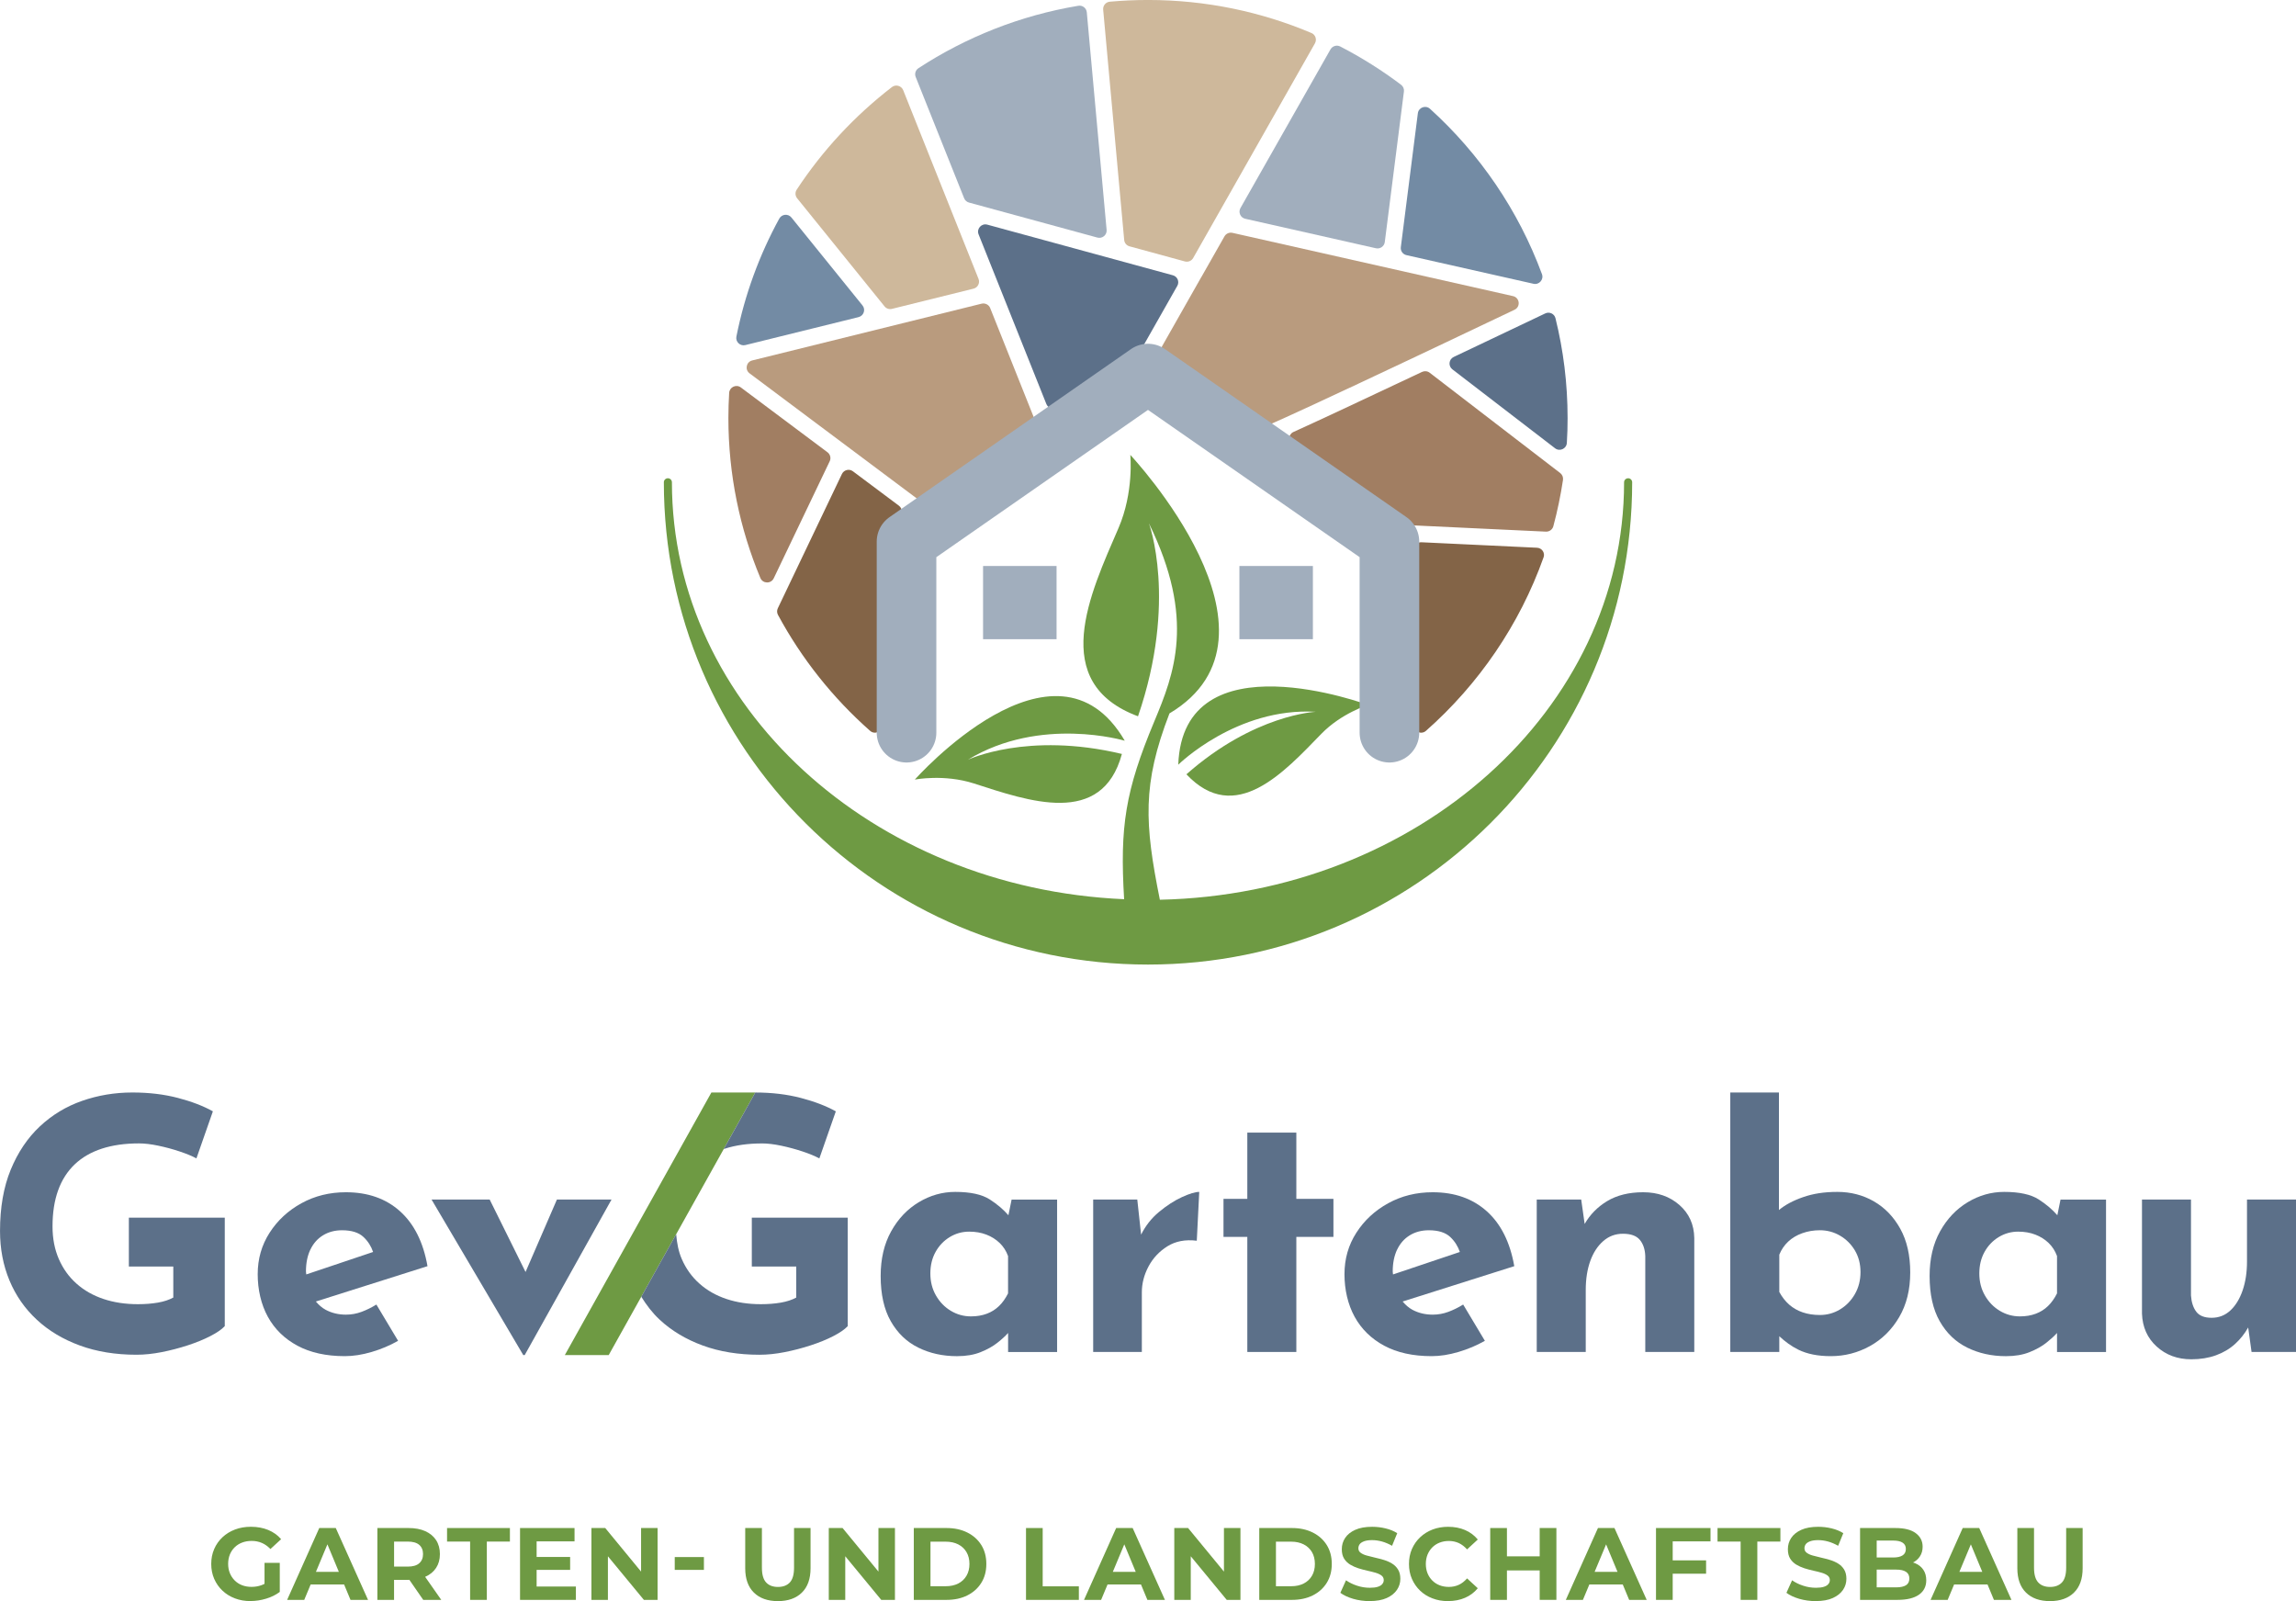 <?xml version="1.0" encoding="UTF-8"?> <svg xmlns="http://www.w3.org/2000/svg" width="218" height="152" viewBox="0 0 218 152" fill="none"><g clip-path="url(#clip0_1_3026)"><path d="M12.233 120.236H16.454V123.182C16.056 123.402 15.567 123.563 14.991 123.663C14.415 123.762 13.784 123.812 13.096 123.812C11.899 123.812 10.809 123.647 9.822 123.316C8.836 122.986 7.982 122.501 7.263 121.859C6.542 121.219 5.984 120.441 5.585 119.524C5.187 118.608 4.987 117.577 4.987 116.429C4.987 115.127 5.165 113.985 5.519 113.002C5.872 112.02 6.4 111.198 7.097 110.535C7.794 109.873 8.654 109.377 9.674 109.045C10.693 108.714 11.867 108.548 13.198 108.548C13.729 108.548 14.339 108.62 15.026 108.764C15.712 108.908 16.39 109.089 17.054 109.311C17.718 109.533 18.252 109.753 18.65 109.973L20.213 105.503C19.304 104.996 18.197 104.571 16.888 104.229C15.579 103.887 14.139 103.715 12.567 103.715C10.904 103.715 9.314 103.98 7.796 104.509C6.279 105.038 4.938 105.85 3.774 106.943C2.612 108.035 1.692 109.405 1.016 111.049C0.34 112.693 0.002 114.631 0.002 116.859C0.002 118.559 0.301 120.125 0.899 121.559C1.496 122.993 2.362 124.237 3.491 125.283C4.62 126.332 5.984 127.149 7.58 127.733C9.176 128.319 10.971 128.611 12.963 128.611C13.717 128.611 14.514 128.527 15.356 128.362C16.198 128.196 17.023 127.98 17.833 127.716C18.642 127.451 19.357 127.159 19.978 126.838C20.598 126.519 21.053 126.204 21.342 125.894V115.598H12.235V120.232L12.233 120.236Z" fill="#5C7089"></path><path d="M37.98 114.989C36.638 113.786 34.926 113.185 32.844 113.185C31.293 113.185 29.887 113.533 28.622 114.228C27.359 114.923 26.351 115.857 25.599 117.026C24.845 118.197 24.468 119.509 24.468 120.966C24.468 122.423 24.788 123.836 25.43 125.005C26.073 126.175 27.009 127.091 28.24 127.753C29.47 128.414 30.971 128.745 32.744 128.745C33.541 128.745 34.389 128.613 35.288 128.348C36.187 128.083 37.021 127.731 37.798 127.289L35.737 123.846C35.272 124.132 34.801 124.365 34.325 124.54C33.848 124.717 33.356 124.805 32.846 124.805C32.137 124.805 31.494 124.651 30.918 124.342C30.555 124.147 30.258 123.871 29.99 123.558L40.59 120.203C40.191 117.931 39.32 116.191 37.98 114.989ZM29.47 118.631C29.748 118.047 30.146 117.594 30.666 117.275C31.186 116.956 31.791 116.794 32.477 116.794C33.385 116.794 34.067 117.01 34.52 117.44C34.948 117.845 35.243 118.322 35.425 118.855L29.08 120.987C29.076 120.888 29.05 120.806 29.05 120.701C29.05 119.907 29.189 119.217 29.466 118.631" fill="#5C7089"></path><path d="M52.877 113.88L49.9 120.754L46.495 113.88H40.976L49.685 128.646H49.818L58.062 113.88H52.877Z" fill="#5C7089"></path><path d="M57.794 128.646L71.713 103.717H67.544L53.627 128.646H57.794Z" fill="#6E9A43"></path><path d="M95.745 115.366C95.268 114.821 94.68 114.317 93.971 113.864C93.228 113.389 92.136 113.152 90.697 113.152C89.478 113.152 88.325 113.477 87.239 114.129C86.153 114.78 85.278 115.701 84.614 116.893C83.949 118.084 83.617 119.499 83.617 121.131C83.617 122.875 83.938 124.31 84.58 125.435C85.223 126.562 86.092 127.394 87.19 127.935C88.286 128.476 89.511 128.747 90.863 128.747C91.726 128.747 92.474 128.62 93.107 128.365C93.738 128.112 94.27 127.815 94.703 127.472C95.135 127.13 95.461 126.832 95.684 126.579C95.698 126.564 95.704 126.558 95.717 126.544V128.352H100.37V113.883H96.049L95.746 115.37L95.745 115.366ZM94.85 123.993C94.518 124.314 94.129 124.556 93.686 124.721C93.242 124.886 92.744 124.97 92.189 124.97C91.502 124.97 90.865 124.793 90.279 124.441C89.691 124.089 89.22 123.602 88.866 122.983C88.511 122.367 88.335 121.67 88.335 120.898C88.335 120.125 88.501 119.44 88.833 118.845C89.165 118.25 89.615 117.781 90.179 117.438C90.744 117.096 91.359 116.925 92.023 116.925C92.621 116.925 93.164 117.018 93.652 117.207C94.139 117.393 94.561 117.66 94.916 118.001C95.27 118.343 95.536 118.757 95.713 119.242V122.785C95.469 123.271 95.182 123.674 94.85 123.993Z" fill="#5C7089"></path><path d="M110.044 115.055C109.327 115.65 108.765 116.37 108.345 117.209L107.983 113.88H103.795V128.348H108.415V122.686C108.415 121.847 108.626 121.03 109.046 120.236C109.466 119.442 110.066 118.802 110.841 118.316C111.617 117.831 112.547 117.654 113.633 117.787L113.865 113.152C113.488 113.152 112.939 113.317 112.22 113.648C111.499 113.979 110.775 114.448 110.044 115.055Z" fill="#5C7089"></path><path d="M123.084 107.523H118.43V113.813H116.168V117.423H118.43V128.348H123.084V117.423H126.606V113.813H123.084V107.523Z" fill="#5C7089"></path><path d="M141.165 114.989C139.823 113.786 138.112 113.185 136.03 113.185C134.478 113.185 133.072 113.533 131.808 114.228C130.544 114.923 129.536 115.857 128.784 117.026C128.03 118.197 127.655 119.509 127.655 120.966C127.655 122.423 127.975 123.836 128.618 125.005C129.261 126.175 130.196 127.091 131.427 127.753C132.658 128.414 134.158 128.745 135.932 128.745C136.729 128.745 137.577 128.613 138.475 128.348C139.372 128.083 140.208 127.731 140.986 127.289L138.925 123.846C138.46 124.132 137.989 124.365 137.512 124.54C137.036 124.717 136.543 124.805 136.033 124.805C135.324 124.805 134.682 124.651 134.105 124.342C133.742 124.147 133.445 123.871 133.177 123.558L143.777 120.203C143.379 117.931 142.507 116.191 141.167 114.989M132.656 118.631C132.933 118.047 133.332 117.594 133.851 117.275C134.371 116.956 134.977 116.794 135.662 116.794C136.571 116.794 137.252 117.01 137.706 117.44C138.133 117.845 138.428 118.322 138.61 118.855L132.265 120.987C132.261 120.888 132.236 120.806 132.236 120.701C132.236 119.907 132.375 119.217 132.652 118.631" fill="#5C7089"></path><path d="M156.016 113.185C154.664 113.185 153.523 113.467 152.591 114.029C151.675 114.584 150.968 115.308 150.46 116.193L150.132 113.88H145.91V128.348H150.563V122.454C150.563 121.417 150.708 120.501 150.995 119.707C151.282 118.913 151.693 118.283 152.226 117.82C152.757 117.357 153.378 117.125 154.088 117.125C154.842 117.125 155.379 117.318 155.699 117.705C156.02 118.092 156.192 118.604 156.215 119.244V128.348H160.868V117.522C160.845 116.242 160.374 115.199 159.456 114.393C158.536 113.588 157.389 113.185 156.016 113.185Z" fill="#5C7089"></path><path d="M177.914 114.045C176.873 113.45 175.721 113.152 174.457 113.152C173.193 113.152 172.152 113.317 171.2 113.648C170.247 113.979 169.483 114.388 168.907 114.874V103.717H164.287V128.348H168.94V126.852C169.479 127.356 170.071 127.797 170.751 128.132C171.581 128.541 172.607 128.745 173.826 128.745C175.156 128.745 176.396 128.424 177.549 127.786C178.702 127.145 179.628 126.229 180.325 125.038C181.022 123.847 181.372 122.435 181.372 120.801C181.372 119.166 181.056 117.783 180.425 116.646C179.794 115.51 178.956 114.644 177.914 114.047M176.119 122.851C175.764 123.47 175.293 123.955 174.707 124.309C174.119 124.663 173.482 124.838 172.796 124.838C172.198 124.838 171.655 124.754 171.167 124.589C170.679 124.423 170.253 124.18 169.887 123.861C169.522 123.542 169.206 123.139 168.94 122.653V119.11C169.139 118.625 169.422 118.211 169.788 117.868C170.153 117.526 170.597 117.261 171.118 117.075C171.638 116.888 172.198 116.792 172.796 116.792C173.482 116.792 174.121 116.964 174.707 117.306C175.293 117.648 175.765 118.117 176.119 118.713C176.473 119.308 176.65 119.993 176.65 120.766C176.65 121.538 176.473 122.233 176.119 122.851Z" fill="#5C7089"></path><path d="M195.34 115.366C194.863 114.821 194.275 114.319 193.566 113.864C192.823 113.389 191.731 113.152 190.292 113.152C189.073 113.152 187.92 113.477 186.834 114.129C185.748 114.78 184.873 115.701 184.208 116.893C183.544 118.084 183.212 119.499 183.212 121.131C183.212 122.875 183.533 124.31 184.175 125.435C184.818 126.562 185.687 127.394 186.785 127.935C187.883 128.476 189.106 128.747 190.458 128.747C191.321 128.747 192.069 128.62 192.7 128.365C193.331 128.112 193.865 127.815 194.296 127.472C194.728 127.13 195.054 126.832 195.277 126.579C195.291 126.564 195.297 126.558 195.31 126.544V128.352H199.963V113.883H195.642L195.34 115.37V115.366ZM194.447 123.993C194.115 124.314 193.726 124.556 193.282 124.721C192.839 124.886 192.341 124.97 191.786 124.97C191.098 124.97 190.462 124.793 189.876 124.441C189.288 124.089 188.817 123.602 188.463 122.983C188.108 122.367 187.932 121.67 187.932 120.898C187.932 120.125 188.098 119.44 188.43 118.845C188.762 118.25 189.211 117.781 189.776 117.438C190.341 117.096 190.956 116.925 191.62 116.925C192.218 116.925 192.761 117.018 193.249 117.207C193.736 117.393 194.158 117.66 194.513 118.001C194.867 118.343 195.132 118.757 195.31 119.242V122.785C195.066 123.271 194.779 123.674 194.447 123.993Z" fill="#5C7089"></path><path d="M213.347 113.88V119.773C213.347 120.789 213.208 121.7 212.931 122.505C212.653 123.311 212.267 123.945 211.768 124.408C211.27 124.871 210.676 125.103 209.991 125.103C209.305 125.103 208.817 124.91 208.528 124.523C208.24 124.138 208.072 123.624 208.029 122.984V113.88H203.376V124.706C203.421 125.986 203.886 127.029 204.773 127.834C205.66 128.64 206.756 129.043 208.063 129.043C208.926 129.043 209.707 128.916 210.407 128.661C211.104 128.408 211.708 128.048 212.218 127.585C212.718 127.13 213.13 126.607 213.46 126.023L213.78 128.346H218.002V113.878H213.349L213.347 113.88Z" fill="#5C7089"></path><path d="M71.381 120.236H75.602V123.182C75.204 123.402 74.715 123.563 74.139 123.663C73.563 123.762 72.932 123.812 72.244 123.812C71.047 123.812 69.957 123.647 68.97 123.316C67.984 122.985 67.13 122.501 66.411 121.859C65.69 121.219 65.131 120.441 64.733 119.524C64.424 118.816 64.272 118.016 64.201 117.17L60.888 123.104C61.383 123.896 61.941 124.641 62.637 125.285C63.766 126.334 65.129 127.151 66.725 127.735C68.322 128.321 70.117 128.612 72.111 128.612C72.863 128.612 73.662 128.529 74.504 128.363C75.346 128.198 76.171 127.982 76.981 127.717C77.79 127.453 78.505 127.161 79.126 126.84C79.746 126.521 80.201 126.206 80.49 125.896V115.6H71.383V120.234L71.381 120.236Z" fill="#5C7089"></path><path d="M72.344 108.55C72.875 108.55 73.484 108.622 74.172 108.766C74.858 108.91 75.536 109.093 76.2 109.313C76.864 109.535 77.395 109.755 77.796 109.975L79.359 105.505C78.45 104.998 77.343 104.573 76.034 104.231C74.727 103.889 73.285 103.717 71.713 103.717L68.71 109.097C68.749 109.084 68.781 109.06 68.822 109.049C69.841 108.718 71.015 108.552 72.346 108.552" fill="#5C7089"></path><path d="M23.796 151.998C23.254 151.998 22.756 151.914 22.303 151.739C21.85 151.568 21.455 151.323 21.119 151.004C20.783 150.687 20.523 150.313 20.336 149.883C20.15 149.457 20.056 148.984 20.056 148.47C20.056 147.957 20.15 147.488 20.336 147.058C20.521 146.628 20.783 146.256 21.123 145.937C21.461 145.62 21.86 145.375 22.317 145.202C22.774 145.03 23.276 144.943 23.825 144.943C24.43 144.943 24.977 145.044 25.464 145.244C25.95 145.445 26.36 145.737 26.692 146.122L25.675 147.056C25.427 146.795 25.157 146.603 24.862 146.476C24.569 146.35 24.249 146.285 23.903 146.285C23.557 146.285 23.266 146.338 22.993 146.441C22.719 146.544 22.483 146.694 22.284 146.889C22.084 147.083 21.932 147.313 21.824 147.579C21.717 147.846 21.662 148.142 21.662 148.465C21.662 148.788 21.717 149.076 21.824 149.342C21.932 149.609 22.086 149.84 22.284 150.039C22.483 150.237 22.717 150.389 22.989 150.494C23.258 150.597 23.557 150.648 23.883 150.648C24.21 150.648 24.501 150.599 24.8 150.498C25.096 150.397 25.384 150.227 25.665 149.986L26.566 151.126C26.194 151.406 25.763 151.621 25.268 151.768C24.776 151.918 24.286 151.992 23.796 151.992M25.116 150.926V148.365H26.564V151.132L25.116 150.928V150.926Z" fill="#6E9A43"></path><path d="M27.263 151.883L30.314 145.062H31.881L34.944 151.883H33.28L30.775 145.861H31.4L28.886 151.883H27.263ZM28.789 150.422L29.209 149.223H32.731L33.16 150.422H28.789Z" fill="#6E9A43"></path><path d="M35.831 151.883V145.062H38.794C39.408 145.062 39.935 145.161 40.379 145.359C40.822 145.558 41.166 145.842 41.406 146.211C41.647 146.581 41.768 147.023 41.768 147.536C41.768 148.05 41.647 148.48 41.406 148.848C41.166 149.214 40.822 149.496 40.379 149.69C39.935 149.885 39.408 149.982 38.794 149.982H36.71L37.415 149.291V151.883H35.831ZM37.417 149.465L36.712 148.725H38.708C39.199 148.725 39.564 148.62 39.804 148.408C40.045 148.196 40.166 147.906 40.166 147.536C40.166 147.167 40.045 146.865 39.804 146.659C39.562 146.451 39.197 146.348 38.708 146.348H36.712L37.417 145.597V149.465ZM40.185 151.883L38.472 149.408H40.166L41.897 151.883H40.183H40.185Z" fill="#6E9A43"></path><path d="M44.637 151.883V146.348H42.447V145.062H48.415V146.348H46.224V151.883H44.637Z" fill="#6E9A43"></path><path d="M50.953 150.616H54.68V151.883H49.377V145.062H54.551V146.328H50.951V150.616H50.953ZM50.836 147.809H54.133V149.035H50.836V147.809Z" fill="#6E9A43"></path><path d="M56.155 151.883V145.062H57.466L61.506 149.972H60.869V145.062H62.436V151.883H61.135L57.083 146.972H57.72V151.883H56.155Z" fill="#6E9A43"></path><path d="M66.835 147.818H64.065V149.036H66.835V147.818Z" fill="#6E9A43"></path><path d="M73.86 152C72.889 152 72.129 151.731 71.58 151.192C71.033 150.653 70.757 149.883 70.757 148.883V145.062H72.342V148.825C72.342 149.474 72.475 149.941 72.742 150.229C73.01 150.515 73.385 150.655 73.867 150.655C74.35 150.655 74.725 150.513 74.993 150.229C75.26 149.941 75.393 149.474 75.393 148.825V145.062H76.96V148.883C76.96 149.883 76.686 150.653 76.137 151.192C75.59 151.731 74.831 152 73.858 152" fill="#6E9A43"></path><path d="M78.691 151.883V145.062H80.001L84.043 149.972H83.406V145.062H84.973V151.883H83.672L79.62 146.972H80.255V151.883H78.691Z" fill="#6E9A43"></path><path d="M86.763 151.883V145.062H89.874C90.617 145.062 91.273 145.204 91.84 145.486C92.408 145.768 92.85 146.163 93.17 146.671C93.49 147.177 93.65 147.78 93.65 148.472C93.65 149.165 93.49 149.76 93.17 150.27C92.85 150.782 92.408 151.177 91.84 151.461C91.273 151.743 90.617 151.883 89.874 151.883H86.763ZM88.347 150.587H89.794C90.251 150.587 90.646 150.5 90.984 150.329C91.32 150.157 91.58 149.912 91.767 149.593C91.953 149.276 92.047 148.902 92.047 148.472C92.047 148.042 91.953 147.663 91.767 147.348C91.582 147.033 91.32 146.789 90.984 146.616C90.648 146.445 90.251 146.357 89.794 146.357H88.347V150.587Z" fill="#6E9A43"></path><path d="M97.417 151.883V145.062H99.001V150.597H102.435V151.883H97.417Z" fill="#6E9A43"></path><path d="M102.926 151.883L105.977 145.062H107.544L110.607 151.883H108.942L106.438 145.861H107.063L104.549 151.883H102.926ZM104.451 150.422L104.871 149.223H108.393L108.823 150.422H104.451Z" fill="#6E9A43"></path><path d="M111.496 151.883V145.062H112.806L116.848 149.972H116.211V145.062H117.778V151.883H116.475L112.425 146.972H113.06V151.883H111.496Z" fill="#6E9A43"></path><path d="M119.564 151.883V145.062H122.673C123.416 145.062 124.072 145.204 124.639 145.486C125.207 145.768 125.649 146.163 125.969 146.671C126.287 147.177 126.45 147.78 126.45 148.472C126.45 149.165 126.287 149.76 125.969 150.27C125.649 150.782 125.207 151.177 124.639 151.461C124.072 151.743 123.416 151.883 122.673 151.883H119.564ZM121.148 150.587H122.595C123.052 150.587 123.449 150.5 123.785 150.329C124.121 150.157 124.381 149.912 124.568 149.593C124.754 149.276 124.846 148.902 124.846 148.472C124.846 148.042 124.752 147.663 124.568 147.348C124.381 147.033 124.121 146.789 123.785 146.616C123.449 146.445 123.052 146.357 122.595 146.357H121.148V150.587Z" fill="#6E9A43"></path><path d="M130.054 152C129.507 152 128.981 151.928 128.477 151.782C127.977 151.634 127.571 151.445 127.264 151.212L127.801 150.023C128.096 150.231 128.442 150.403 128.845 150.535C129.245 150.669 129.651 150.733 130.064 150.733C130.376 150.733 130.628 150.704 130.821 150.64C131.015 150.578 131.156 150.494 131.245 150.381C131.337 150.27 131.384 150.144 131.384 150.004C131.384 149.823 131.312 149.677 131.169 149.57C131.025 149.463 130.835 149.373 130.601 149.305C130.366 149.237 130.108 149.173 129.823 149.111C129.538 149.048 129.257 148.972 128.972 148.883C128.686 148.791 128.428 148.673 128.194 148.533C127.958 148.389 127.766 148.2 127.62 147.968C127.473 147.733 127.401 147.435 127.401 147.071C127.401 146.68 127.504 146.324 127.717 146.003C127.93 145.682 128.251 145.425 128.677 145.233C129.102 145.04 129.64 144.945 130.286 144.945C130.718 144.945 131.14 144.995 131.558 145.097C131.974 145.196 132.343 145.348 132.664 145.55L132.173 146.748C131.855 146.568 131.535 146.431 131.216 146.342C130.896 146.254 130.583 146.211 130.276 146.211C129.97 146.211 129.72 146.246 129.522 146.318C129.327 146.39 129.186 146.482 129.102 146.595C129.018 146.71 128.975 146.84 128.975 146.99C128.975 147.165 129.048 147.307 129.192 147.412C129.335 147.519 129.524 147.607 129.759 147.671C129.995 147.737 130.253 147.801 130.536 147.867C130.821 147.931 131.105 148.007 131.388 148.089C131.673 148.173 131.931 148.288 132.167 148.432C132.402 148.574 132.591 148.762 132.738 148.996C132.884 149.231 132.959 149.525 132.959 149.881C132.959 150.266 132.851 150.617 132.636 150.934C132.419 151.253 132.099 151.51 131.673 151.704C131.247 151.899 130.704 151.996 130.054 151.996" fill="#6E9A43"></path><path d="M137.485 152C136.955 152 136.465 151.916 136.014 151.741C135.559 151.57 135.166 151.325 134.834 151.006C134.502 150.689 134.244 150.315 134.056 149.885C133.869 149.457 133.779 148.986 133.779 148.472C133.779 147.959 133.871 147.49 134.056 147.06C134.244 146.63 134.502 146.258 134.84 145.939C135.176 145.622 135.568 145.377 136.018 145.204C136.467 145.032 136.961 144.945 137.495 144.945C138.087 144.945 138.624 145.046 139.104 145.252C139.585 145.457 139.985 145.758 140.312 146.153L139.294 147.091C139.057 146.824 138.798 146.624 138.51 146.49C138.223 146.359 137.909 146.291 137.573 146.291C137.237 146.291 136.959 146.344 136.692 146.447C136.424 146.55 136.194 146.7 135.998 146.894C135.803 147.089 135.651 147.321 135.541 147.585C135.436 147.852 135.379 148.147 135.379 148.47C135.379 148.793 135.434 149.093 135.541 149.36C135.649 149.626 135.803 149.856 135.998 150.05C136.194 150.245 136.424 150.395 136.692 150.498C136.959 150.601 137.252 150.652 137.573 150.652C137.911 150.652 138.225 150.585 138.51 150.453C138.798 150.321 139.057 150.116 139.294 149.844L140.312 150.778C139.985 151.175 139.583 151.478 139.104 151.685C138.624 151.893 138.085 151.996 137.485 151.996" fill="#6E9A43"></path><path d="M143.08 151.883H141.493V145.062H143.08V151.883ZM146.309 149.087H142.962V147.75H146.309V149.087ZM146.19 145.06H147.776V151.881H146.19V145.06Z" fill="#6E9A43"></path><path d="M148.671 151.883L151.722 145.062H153.289L156.35 151.883H154.685L152.183 145.861H152.81L150.294 151.883H148.672H148.671ZM150.194 150.422L150.616 149.223H154.136L154.568 150.422H150.194Z" fill="#6E9A43"></path><path d="M158.819 151.883H157.233V145.062H162.409V146.328H158.819V151.883ZM158.702 148.132H161.989V149.398H158.702V148.132Z" fill="#6E9A43"></path><path d="M165.269 151.883V146.348H163.076V145.062H169.045V146.348H166.854V151.883H165.269Z" fill="#6E9A43"></path><path d="M172.407 152C171.86 152 171.335 151.928 170.831 151.782C170.331 151.634 169.925 151.445 169.618 151.212L170.155 150.023C170.45 150.231 170.796 150.403 171.198 150.535C171.599 150.669 172.005 150.733 172.417 150.733C172.73 150.733 172.982 150.704 173.175 150.64C173.369 150.578 173.509 150.494 173.599 150.381C173.691 150.27 173.738 150.144 173.738 150.004C173.738 149.823 173.665 149.677 173.523 149.57C173.378 149.463 173.189 149.373 172.954 149.305C172.72 149.237 172.462 149.173 172.177 149.111C171.892 149.048 171.61 148.972 171.325 148.883C171.04 148.791 170.782 148.673 170.548 148.533C170.311 148.389 170.12 148.2 169.973 147.968C169.827 147.733 169.755 147.435 169.755 147.071C169.755 146.68 169.858 146.324 170.071 146.003C170.284 145.682 170.604 145.425 171.03 145.233C171.456 145.04 171.993 144.945 172.64 144.945C173.072 144.945 173.494 144.995 173.912 145.097C174.328 145.196 174.697 145.348 175.017 145.55L174.527 146.748C174.209 146.568 173.888 146.431 173.57 146.342C173.249 146.254 172.937 146.211 172.63 146.211C172.323 146.211 172.073 146.246 171.876 146.318C171.681 146.39 171.54 146.482 171.456 146.595C171.372 146.71 171.329 146.84 171.329 146.99C171.329 147.165 171.401 147.307 171.546 147.412C171.689 147.519 171.878 147.607 172.112 147.671C172.349 147.737 172.607 147.801 172.89 147.867C173.175 147.931 173.458 148.007 173.742 148.089C174.027 148.173 174.285 148.288 174.521 148.432C174.756 148.574 174.945 148.762 175.092 148.996C175.238 149.231 175.312 149.525 175.312 149.881C175.312 150.266 175.205 150.617 174.99 150.934C174.773 151.253 174.453 151.51 174.027 151.704C173.601 151.899 173.058 151.996 172.407 151.996" fill="#6E9A43"></path><path d="M176.609 151.883V145.062H179.956C180.817 145.062 181.466 145.225 181.897 145.55C182.331 145.873 182.55 146.303 182.55 146.836C182.55 147.194 182.46 147.503 182.284 147.766C182.108 148.031 181.866 148.233 181.56 148.375C181.253 148.519 180.901 148.589 180.503 148.589L180.69 148.192C181.122 148.192 181.501 148.262 181.835 148.402C182.169 148.542 182.427 148.747 182.612 149.019C182.8 149.291 182.894 149.628 182.894 150.023C182.894 150.607 182.663 151.064 182.2 151.391C181.735 151.718 181.054 151.883 180.155 151.883H176.611H176.609ZM178.186 150.694H180.036C180.448 150.694 180.757 150.626 180.97 150.494C181.183 150.36 181.288 150.15 181.288 149.858C181.288 149.566 181.183 149.358 180.97 149.219C180.757 149.079 180.448 149.009 180.036 149.009H178.071V147.859H179.762C180.147 147.859 180.442 147.791 180.647 147.659C180.854 147.529 180.956 147.322 180.956 147.05C180.956 146.778 180.854 146.585 180.647 146.451C180.442 146.318 180.147 146.252 179.762 146.252H178.188V150.696L178.186 150.694Z" fill="#6E9A43"></path><path d="M183.304 151.883L186.355 145.062H187.922L190.983 151.883H189.319L186.816 145.861H187.443L184.927 151.883H183.306H183.304ZM184.828 150.422L185.25 149.223H188.77L189.202 150.422H184.828Z" fill="#6E9A43"></path><path d="M194.644 152C193.671 152 192.911 151.731 192.364 151.192C191.817 150.653 191.542 149.883 191.542 148.883V145.062H193.126V148.825C193.126 149.474 193.259 149.941 193.527 150.229C193.794 150.515 194.169 150.655 194.652 150.655C195.134 150.655 195.509 150.513 195.777 150.229C196.045 149.941 196.178 149.474 196.178 148.825V145.062H197.742V148.883C197.742 149.883 197.469 150.653 196.92 151.192C196.373 151.731 195.611 152 194.642 152" fill="#6E9A43"></path><path d="M85.331 49.127L84.102 49.981C83.891 50.129 83.766 50.366 83.766 50.623V68.862C83.766 69.457 83.061 69.776 82.615 69.382C79.083 66.268 76.112 62.538 73.865 58.369C73.762 58.174 73.756 57.939 73.854 57.742L79.939 44.998C80.128 44.603 80.634 44.478 80.982 44.741L85.35 48.008C85.727 48.29 85.717 48.856 85.331 49.127Z" fill="#836447"></path><path d="M78.78 43.786L73.465 54.9C73.207 55.439 72.428 55.423 72.197 54.873C70.242 50.193 69.159 45.059 69.159 39.681C69.159 38.883 69.185 38.087 69.232 37.297C69.267 36.747 69.902 36.451 70.345 36.784L78.57 42.936C78.833 43.136 78.921 43.49 78.78 43.788" fill="#A17E62"></path><path d="M97.893 40.401L87.888 47.351C87.639 47.524 87.311 47.516 87.073 47.339L71.17 35.443C70.701 35.093 70.851 34.359 71.418 34.219L93.201 28.829C93.537 28.748 93.887 28.923 94.016 29.246L98.141 39.58C98.261 39.881 98.157 40.218 97.893 40.403" fill="#B99B7E"></path><path d="M81.521 30.104L70.769 32.76C70.275 32.882 69.822 32.45 69.919 31.952C70.713 27.973 72.1 24.208 73.989 20.755C74.227 20.319 74.831 20.262 75.143 20.648L81.894 28.998C82.213 29.393 82.01 29.981 81.519 30.104" fill="#738BA4"></path><path d="M92.431 27.405L84.69 29.322C84.428 29.388 84.153 29.295 83.983 29.084L75.686 18.823C75.497 18.587 75.479 18.259 75.643 18.008C78.093 14.278 81.16 10.986 84.69 8.263C85.055 7.985 85.586 8.139 85.756 8.561L92.91 26.477C93.064 26.866 92.842 27.304 92.431 27.405Z" fill="#CEB89B"></path><path d="M111.781 27.14L108.479 32.96C108.429 33.051 108.356 33.129 108.272 33.188L100.392 38.663C100.025 38.92 99.515 38.766 99.349 38.353L92.914 22.247C92.703 21.718 93.191 21.175 93.744 21.327L111.361 26.133C111.798 26.251 112.005 26.745 111.783 27.14" fill="#5C7089"></path><path d="M105.071 21.825C105.115 22.303 104.662 22.683 104.195 22.554L92.006 19.231C91.795 19.175 91.623 19.021 91.543 18.821L86.944 7.31C86.821 7.006 86.928 6.656 87.206 6.473C91.715 3.529 96.858 1.469 102.386 0.547C102.783 0.48 103.15 0.768 103.189 1.167L105.071 21.825Z" fill="#A1AEBD"></path><path d="M124.852 4.113L113.289 24.494C113.131 24.771 112.808 24.905 112.5 24.819L107.245 23.385C106.965 23.309 106.764 23.068 106.739 22.78L104.744 0.916C104.709 0.537 104.99 0.197 105.369 0.161C106.565 0.054 107.776 -0.002 108.999 -0.002C114.506 -0.002 119.751 1.117 124.525 3.136C124.902 3.296 125.053 3.753 124.852 4.111" fill="#CEB89B"></path><path d="M133.298 8.695L131.482 22.981C131.431 23.386 131.038 23.658 130.638 23.567L118.231 20.768C117.778 20.667 117.551 20.158 117.778 19.753L126.326 4.689C126.512 4.366 126.918 4.242 127.249 4.411C129.286 5.464 131.22 6.682 133.033 8.051C133.23 8.201 133.332 8.446 133.3 8.694" fill="#A1AEBD"></path><path d="M145.602 26.94L133.541 24.222C133.191 24.144 132.959 23.815 133.006 23.461L134.621 10.758C134.689 10.199 135.363 9.952 135.778 10.332C140.485 14.595 144.168 19.963 146.405 26.024C146.596 26.541 146.137 27.061 145.6 26.942" fill="#738BA4"></path><path d="M143.804 29.405C141.2 30.645 138.198 32.071 135.213 33.487C135.209 33.487 135.207 33.491 135.203 33.491C135.199 33.495 135.197 33.495 135.193 33.497C135.184 33.501 135.174 33.503 135.168 33.507C125.483 38.087 121.841 39.743 120.538 40.307C120.318 40.401 120.064 40.375 119.864 40.239L110.55 33.768C110.257 33.563 110.167 33.168 110.343 32.859L114.051 26.321C114.062 26.302 114.076 26.284 114.088 26.265L116.26 22.44C116.411 22.173 116.719 22.039 117.018 22.105L143.654 28.11C144.299 28.253 144.396 29.125 143.802 29.405" fill="#B99B7E"></path><path d="M148.84 39.681C148.84 40.477 148.819 41.266 148.768 42.049C148.733 42.603 148.092 42.895 147.649 42.556L137.899 35.063C137.491 34.746 137.557 34.112 138.024 33.888C141.181 32.392 144.244 30.931 146.719 29.754C147.112 29.565 147.584 29.785 147.688 30.207C148.44 33.242 148.839 36.416 148.839 39.679" fill="#5C7089"></path><path d="M148.403 45.559C148.176 47.053 147.872 48.526 147.485 49.962C147.401 50.275 147.104 50.485 146.778 50.47L133.912 49.863C133.779 49.857 133.654 49.812 133.547 49.738L122.703 42.204C122.263 41.897 122.322 41.23 122.812 41.008C124.848 40.087 128.475 38.402 135.02 35.307C135.256 35.198 135.539 35.225 135.746 35.385L148.137 44.907C148.335 45.061 148.44 45.308 148.401 45.559" fill="#A17E62"></path><path d="M146.557 52.913C144.279 59.313 140.396 64.963 135.389 69.384C134.939 69.779 134.232 69.456 134.232 68.86V52.168C134.232 51.773 134.566 51.46 134.963 51.479L145.936 51.999C146.399 52.02 146.715 52.477 146.559 52.913" fill="#836447"></path><path d="M125.453 69.671C127.377 67.691 129.901 66.926 129.901 66.926C129.901 66.926 112.32 60.365 111.873 72.596C111.873 72.596 117.409 67.13 124.941 67.574C124.941 67.574 119.104 67.807 112.648 73.508C117.282 78.433 121.937 73.288 125.453 69.671Z" fill="#6E9A43"></path><path d="M92.461 74.374C89.638 73.468 86.862 74.008 86.862 74.008C86.862 74.008 100.179 58.972 106.794 70.321C106.794 70.321 98.788 67.928 91.886 72.133C91.886 72.133 97.528 69.424 106.522 71.576C104.631 78.563 97.62 76.034 92.463 74.374" fill="#6E9A43"></path><path d="M154.586 45.405C154.375 45.405 154.203 45.576 154.203 45.786C154.203 67.368 134.566 84.887 110.126 85.416C108.675 78.184 108.438 74.464 111.038 67.728C123.461 60.326 107.321 43.187 107.321 43.187C107.321 43.187 107.675 46.714 106.2 50.129C103.504 56.367 99.491 64.811 108.052 68C111.824 57.034 109.085 49.675 109.085 49.675C113.553 58.783 111.468 64.007 109.597 68.488C106.838 75.092 106.319 78.464 106.733 85.365C82.828 84.323 63.797 67.029 63.797 45.784C63.797 45.574 63.625 45.403 63.414 45.403C63.203 45.403 63.031 45.574 63.031 45.784C63.031 71.07 83.613 91.57 109.001 91.57C134.389 91.57 154.971 71.07 154.971 45.784C154.971 45.574 154.799 45.403 154.588 45.403" fill="#6E9A43"></path><path d="M131.923 69.557V51.415L108.999 35.466L86.073 51.417V69.557" stroke="#A1AEBD" stroke-width="5.66" stroke-linecap="round" stroke-linejoin="round"></path><path d="M100.318 53.732H93.34V60.682H100.318V53.732Z" fill="#A1AEBD"></path><path d="M124.656 53.732H117.678V60.682H124.656V53.732Z" fill="#A1AEBD"></path></g><defs><clipPath id="clip0_1_3026"><rect width="218" height="152" fill="white"></rect></clipPath></defs></svg> 